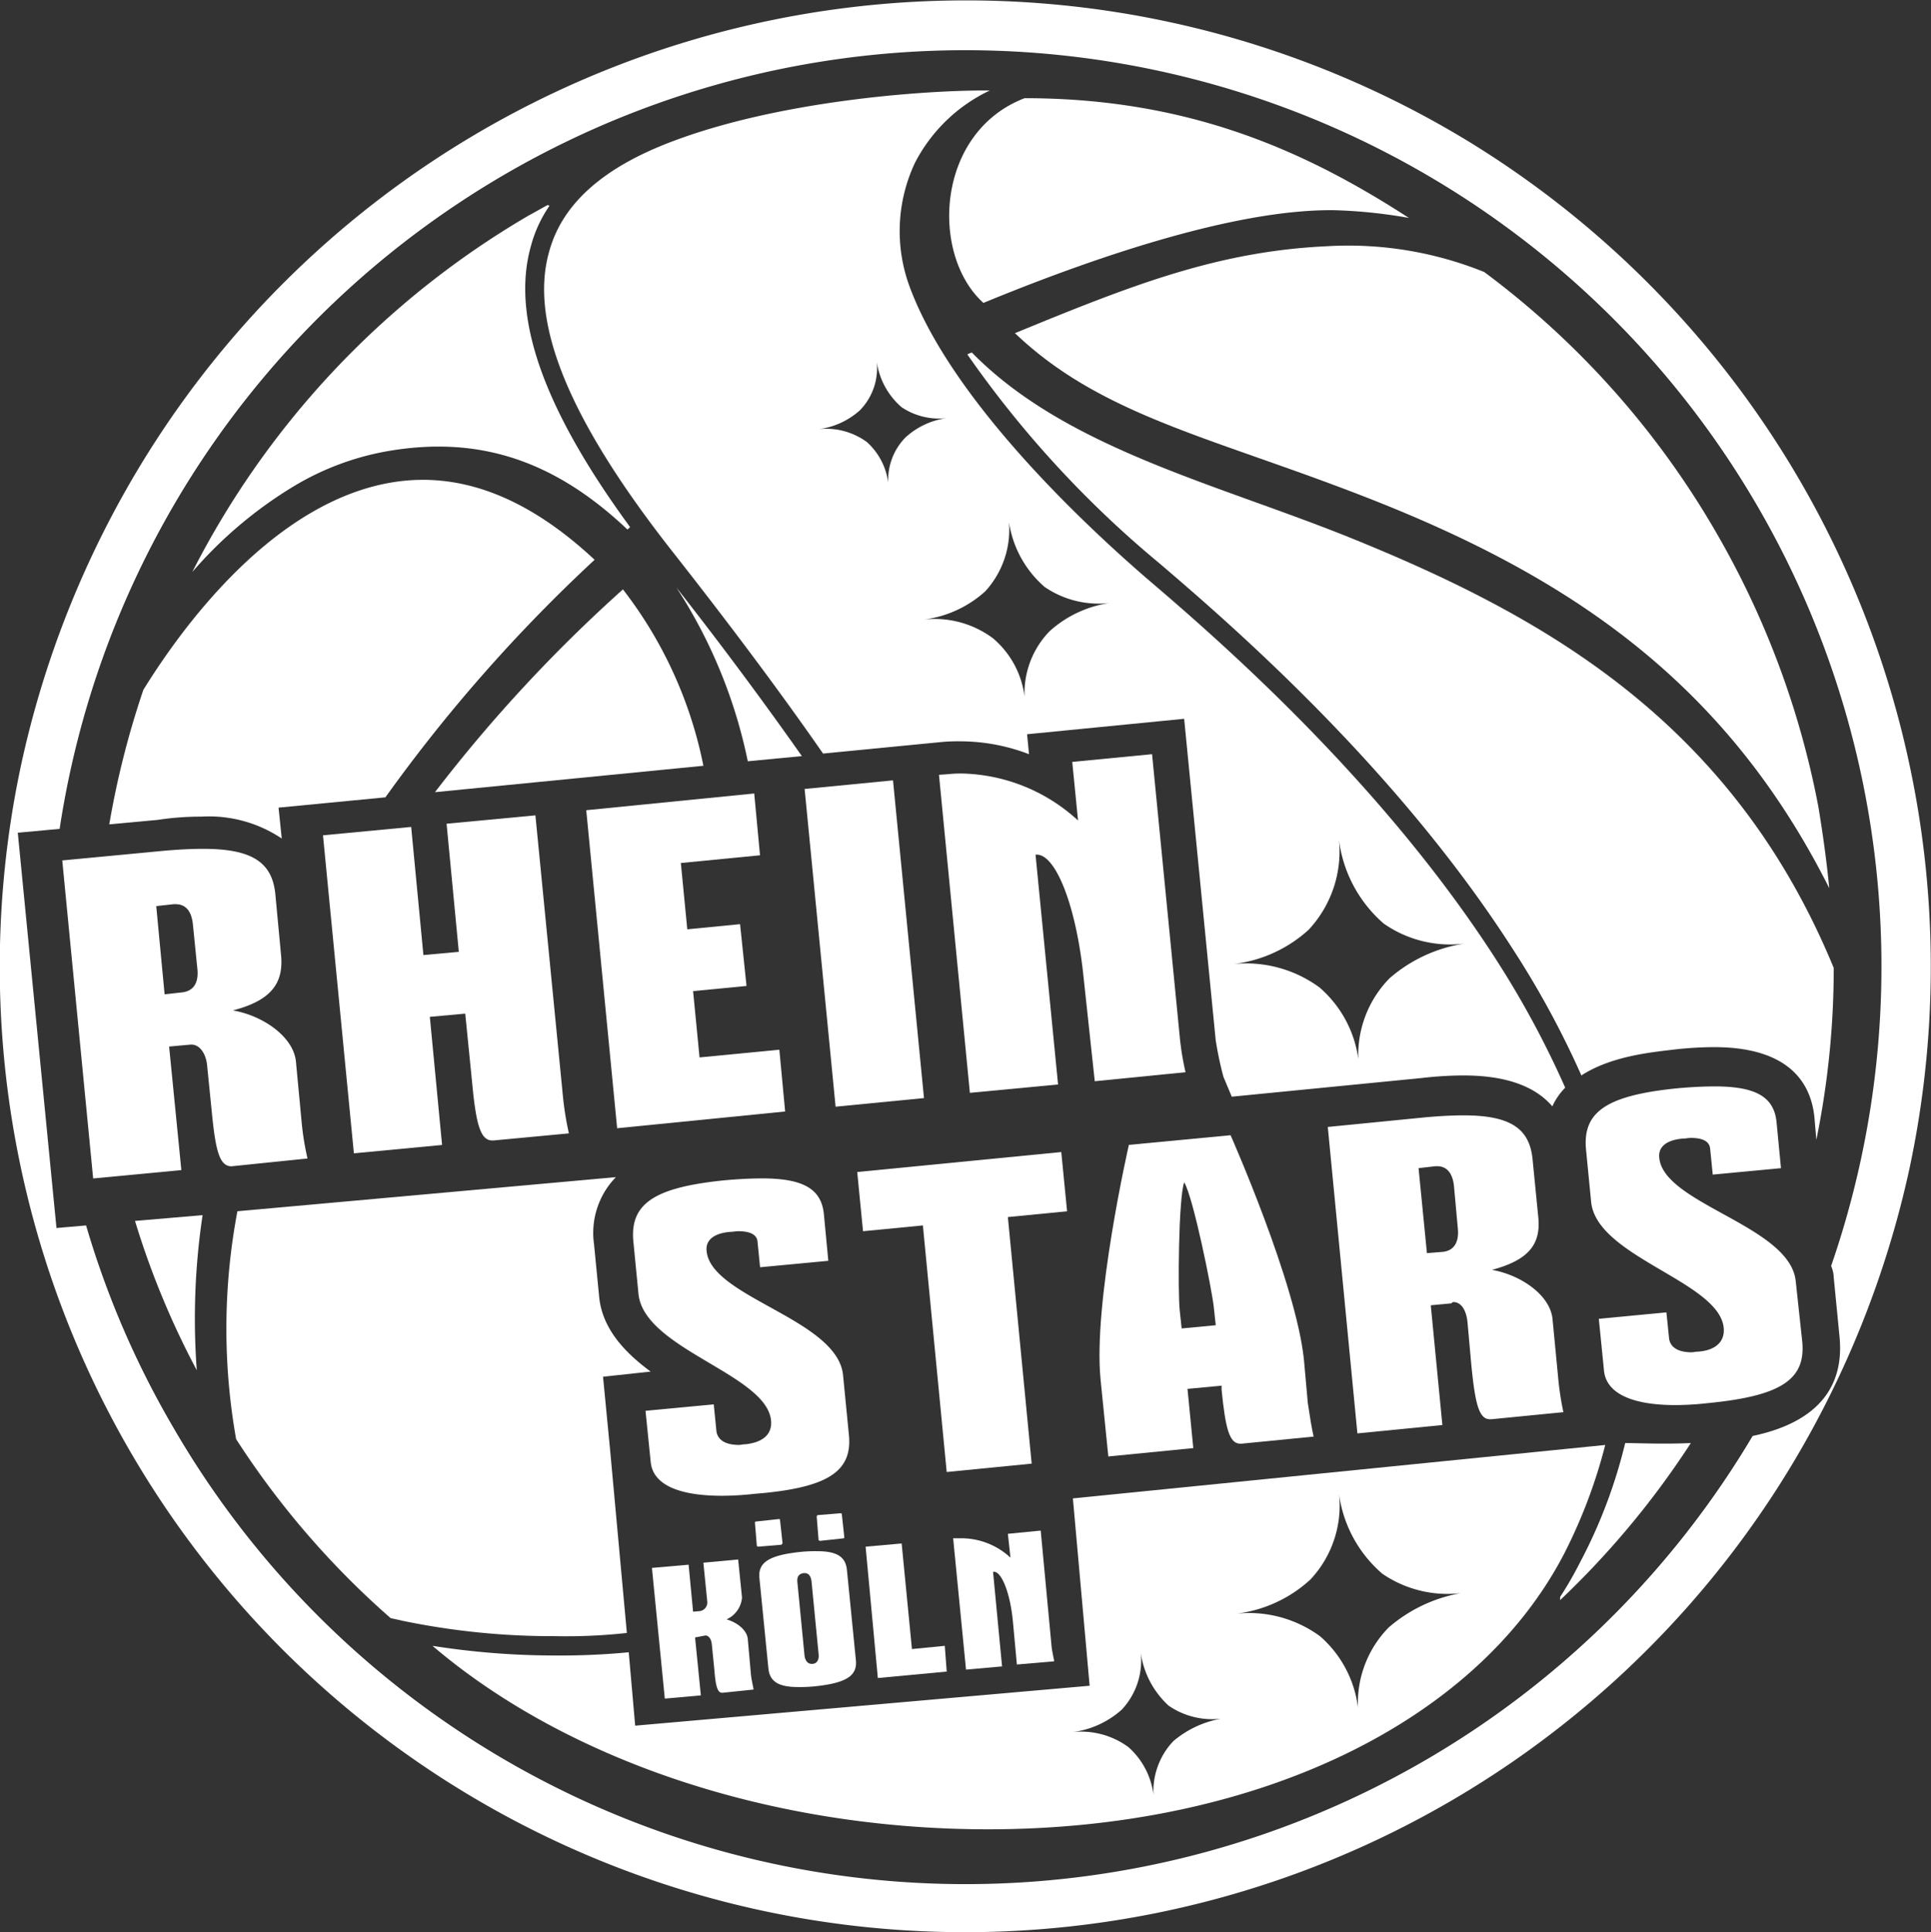 <?xml version="1.0" encoding="UTF-8"?>
<svg xmlns="http://www.w3.org/2000/svg" width="129.754" height="129.809" viewBox="0 0 129.754 129.809">
  <rect x="0" y="0" width="129.754" height="129.809" fill="#333333" stroke="none"/>
  <g id="Rheinstars_logo" transform="translate(-149.627 -275.849)">
    <path id="Path_822" data-name="Path 822" d="M172.785,373.011a8.777,8.777,0,0,1,5.407,1.471l-.216-2.076,7.18-.692a105.606,105.606,0,0,1,14.058-15.961c-4.542-4.239-9.083-5.969-13.668-5.19-8.132,1.384-14.274,10.078-16.653,13.928a58.889,58.889,0,0,0-2.292,9.04l3.244-.3A19.046,19.046,0,0,1,172.785,373.011Z" transform="translate(-9.632 -42.294)" fill="#fff"></path>
    <path id="Path_823" data-name="Path 823" d="M186.377,326.559a18.427,18.427,0,0,1,6.315-2.336c6.1-1.038,11.16.649,16.047,5.277.043-.043.13-.087.173-.173-5.8-7.915-8-14.1-6.661-18.859a8.7,8.7,0,0,1,1.254-2.725c-.043,0-.087-.043-.13-.043-.173.087-1.081.606-1.254.692A58.407,58.407,0,0,0,179.5,332.355,28.411,28.411,0,0,1,186.377,326.559Z" transform="translate(-16.952 -18.074)" fill="#fff"></path>
    <path id="Path_824" data-name="Path 824" d="M211.7,489.324l-1.125-12.284h0l-.476-4.931,3.2-.346c-1.644-1.211-3.244-2.812-3.46-5.017l-.346-3.547a5.371,5.371,0,0,1,1.471-4.5l-25.433,2.292a42.4,42.4,0,0,0-.086,15.312,56.972,56.972,0,0,0,10.381,12.025l.779.173a49.552,49.552,0,0,0,10.251,1.038A37.305,37.305,0,0,0,211.7,489.324Z" transform="translate(-19.951 -103.761)" fill="#fff"></path>
    <path id="Path_825" data-name="Path 825" d="M263.135,378.432c-2.465-3.5-5.277-7.31-8.435-11.333a33.909,33.909,0,0,1,4.8,11.679Z" transform="translate(-59.625 -51.781)" fill="#fff"></path>
    <path id="Path_826" data-name="Path 826" d="M229.83,367.4a99.971,99.971,0,0,0-12.63,13.625l18.037-1.773A28.421,28.421,0,0,0,229.83,367.4Z" transform="translate(-38.345 -51.952)" fill="#fff"></path>
    <path id="Path_827" data-name="Path 827" d="M242.9,321.043c3.806,4.844,7.137,9.3,9.992,13.409l8-.779a12.149,12.149,0,0,1,1.254-.043,12.87,12.87,0,0,1,4.585.865l-.13-1.341,10.554-1.038,2.119,21.584a23.387,23.387,0,0,0,.519,2.465l.562,1.341,12.76-1.254a24.4,24.4,0,0,1,2.812-.173c3.114,0,4.931.865,5.969,2.076a4.321,4.321,0,0,1,.865-1.254,62.954,62.954,0,0,0-4.671-8.651c-7.742-12.025-18.729-21.54-23.444-25.563-3.806-3.287-13.019-11.765-15.917-19.551a10.764,10.764,0,0,1,.346-8.391A10.917,10.917,0,0,1,264.1,289.9h-.3c-4.455,0-13.928.735-21.021,3.417-4.715,1.773-7.44,4.239-8.3,7.44C233.129,305.558,235.9,312.176,242.9,321.043Zm42.648,25.217a7.715,7.715,0,0,0,1.99-6.185,8.911,8.911,0,0,0,3.028,5.8,7.789,7.789,0,0,0,5.45,1.341,9.949,9.949,0,0,0-5.061,2.336,7.345,7.345,0,0,0-2.033,6.142,7.724,7.724,0,0,0-2.682-5.536,8.337,8.337,0,0,0-5.839-1.557A9.069,9.069,0,0,0,285.553,346.26Zm-20.2-27.639a7.175,7.175,0,0,0,2.422,4.628,6.4,6.4,0,0,0,4.412,1.081,7.676,7.676,0,0,0-4.066,1.9,5.97,5.97,0,0,0-1.644,4.888,6.123,6.123,0,0,0-2.163-4.412,6.556,6.556,0,0,0-4.671-1.254,7.564,7.564,0,0,0,4.152-1.9A6.135,6.135,0,0,0,265.354,318.621Zm-9.948-7.267a4.053,4.053,0,0,0,1.081-3.374,4.969,4.969,0,0,0,1.687,3.2,4.514,4.514,0,0,0,3.028.735,5.116,5.116,0,0,0-2.768,1.3,4.064,4.064,0,0,0-1.125,3.374,4.459,4.459,0,0,0-1.471-3.071,4.639,4.639,0,0,0-3.2-.865A5.119,5.119,0,0,0,255.405,311.354Z" transform="translate(-47.959 -7.973)" fill="#fff"></path>
    <path id="Path_828" data-name="Path 828" d="M170.6,464.989a55.844,55.844,0,0,0,4.152,10.035,46.862,46.862,0,0,1,.389-10.424Z" transform="translate(-11.901 -107.109)" fill="#fff"></path>
    <path id="Path_829" data-name="Path 829" d="M325.333,342.927c-9-3.59-18.9-5.969-25.131-12.327a2.109,2.109,0,0,0-.3.13,70.566,70.566,0,0,0,12.933,14.058c4.758,4.066,15.874,13.668,23.7,25.866a61.336,61.336,0,0,1,4.628,8.521c1.99-1.3,4.715-1.557,6.142-1.73a24.238,24.238,0,0,1,2.768-.173c5.19,0,6.531,2.552,6.748,4.715l.13,1.514a57.483,57.483,0,0,0,1.168-11.549C351.242,355.255,338.439,348.2,325.333,342.927Z" transform="translate(-85.274 -31.069)" fill="#fff"></path>
    <path id="Path_830" data-name="Path 830" d="M248.364,285.387a64.889,64.889,0,0,0-89.19,21.54,65.69,65.69,0,0,0-8.132,20.329h0A64.859,64.859,0,0,0,269.818,374.62a65.691,65.691,0,0,0,8.132-20.329A65.009,65.009,0,0,0,248.364,285.387Zm24.482,76.3.389,3.979c.433,4.455-2.941,6.056-5.839,6.661a61.514,61.514,0,0,1-106.145-.606,60.412,60.412,0,0,1-5.839-13.538l-1.99.173-2.6-26.558,2.812-.26a61.558,61.558,0,1,1,119.035,29.369A2.066,2.066,0,0,1,272.846,361.687Z" fill="#fff"></path>
    <path id="Path_831" data-name="Path 831" d="M328.235,314.058c-7.31.346-13.063,2.6-20.935,5.839,5.8,5.536,13.149,6.964,23.487,10.986,13.8,5.363,24.265,12.457,31.229,26.3-.173-1.817-.433-3.677-.735-5.493a58.54,58.54,0,0,0-6.877-18.426,57.825,57.825,0,0,0-15.571-17.475A24.38,24.38,0,0,0,328.235,314.058Z" transform="translate(-89.473 -21.664)" fill="#fff"></path>
    <path id="Path_832" data-name="Path 832" d="M299.384,304.855c7.137-2.941,16.826-6.315,23.573-6.229a33.8,33.8,0,0,1,5.017.519c-7.007-4.542-14.836-8.045-25.823-8.045C296.183,293.392,295.793,301.611,299.384,304.855Z" transform="translate(-83.676 -8.654)" fill="#fff"></path>
    <path id="Path_833" data-name="Path 833" d="M396.369,500a34.149,34.149,0,0,1-3.071,8.088,23.307,23.307,0,0,1-1.3,2.249v.216A58.078,58.078,0,0,0,400.781,500C398.877,500.086,397.19,500,396.369,500Z" transform="translate(-137.537 -127.197)" fill="#fff"></path>
    <path id="Path_834" data-name="Path 834" d="M295.609,500.3l-35.771,3.59,1.125,12.587-30.537,2.682-.433-4.931a47.75,47.75,0,0,1-4.888.216,52.75,52.75,0,0,1-8.3-.649c9.083,7.742,22.838,12.327,37.328,12.327,17.864,0,32.7-7.05,38.669-18.426A35.079,35.079,0,0,0,295.609,500.3Zm-29.023,19.9a4.89,4.89,0,0,0-1.3,3.979,5.122,5.122,0,0,0-1.73-3.59,5.362,5.362,0,0,0-3.763-.995,6.092,6.092,0,0,0,3.331-1.514,4.827,4.827,0,0,0,1.254-3.979,5.934,5.934,0,0,0,1.9,3.72,5.173,5.173,0,0,0,3.547.865A6.8,6.8,0,0,0,266.585,520.2Zm14.447-7.613a7.233,7.233,0,0,0-1.99,5.926,7.588,7.588,0,0,0-2.6-5.364,8.083,8.083,0,0,0-5.623-1.514,8.919,8.919,0,0,0,4.974-2.292,7.253,7.253,0,0,0,1.9-5.969,8.575,8.575,0,0,0,2.941,5.58,7.751,7.751,0,0,0,5.277,1.3A10.1,10.1,0,0,0,281.032,512.584Z" transform="translate(-38.118 -127.367)" fill="#fff"></path>
    <path id="Path_835" data-name="Path 835" d="M170.719,429.024l5.061-.519a18.121,18.121,0,0,1-.389-2.379L175,421.974c-.173-1.644-2.206-3.071-4.239-3.417,2.509-.649,3.417-1.773,3.244-3.677l-.389-4.152c-.216-2.119-1.557-3.028-4.844-3.028-.779,0-1.644.043-2.638.13l-6.834.649,2.076,21.367,5.926-.562-.822-8.3,1.427-.13h.087c.519,0,.952.562,1.038,1.384l.3,2.985c.26,2.725.519,3.806,1.341,3.806Zm-3.374-11.679-1.168.13-.562-5.926,1.168-.13h.13c.692,0,1.081.476,1.168,1.384l.3,2.984C168.47,416.7,168.124,417.259,167.345,417.346Z" transform="translate(-5.489 -74.82)" fill="#fff"></path>
    <path id="Path_836" data-name="Path 836" d="M209.835,420.58c.26,2.725.562,3.763,1.341,3.763h.087l5.061-.476a20.993,20.993,0,0,1-.389-2.379l-1.86-18.988-5.969.562.822,8.608-2.379.216-.822-8.608-5.926.562,2.076,21.367,5.926-.562-.822-8.608,2.379-.216Z" transform="translate(-28.471 -71.869)" fill="#fff"></path>
    <path id="Path_837" data-name="Path 837" d="M254.065,420.467l-.389-4.152-5.363.519-.433-4.455,3.59-.346-.433-4.152-3.547.346-.433-4.455,5.32-.519-.389-4.152L240.7,400.225l2.076,21.367Z" transform="translate(-51.68 -69.94)" fill="#fff"></path>
    <rect id="Rectangle_3505" data-name="Rectangle 3505" width="5.969" height="21.454" transform="matrix(0.995, -0.097, 0.097, 0.995, 203.694, 328.858)" fill="#fff"></rect>
    <path id="Path_838" data-name="Path 838" d="M305.967,414.973l6.1-.606a18.121,18.121,0,0,1-.389-2.379L309.817,393l-5.363.519.389,3.936A11.9,11.9,0,0,0,297.1,394.3a8,8,0,0,0-.995.043l-.606.043,2.076,21.367,5.926-.562-1.514-15.442h.086c1.3,0,2.682,3.547,3.158,8.391Z" transform="translate(-82.777 -66.479)" fill="#fff"></path>
    <path id="Path_839" data-name="Path 839" d="M262.466,476.115l-.389-3.979c-.346-3.763-8.867-5.234-9.17-8.348-.087-.735.476-1.211,1.6-1.3.173,0,.346-.043.519-.043.779,0,1.254.216,1.3.692l.173,1.73,4.585-.433-.3-3.158c-.173-1.644-1.341-2.379-4.152-2.379-.735,0-1.6.043-2.552.13-4.671.476-6.315,1.557-6.1,4.066l.346,3.547c.346,3.72,8.608,5.407,8.91,8.521.087.908-.519,1.471-1.73,1.6-.173,0-.3.043-.433.043-.908,0-1.471-.346-1.514-.995l-.173-1.73-4.585.433.346,3.417c.13,1.514,1.817,2.292,4.8,2.292a19.881,19.881,0,0,0,2.163-.13C260.995,479.705,262.725,478.624,262.466,476.115Z" transform="translate(-55.798 -103.874)" fill="#fff"></path>
    <path id="Path_840" data-name="Path 840" d="M296.511,454.8,282.8,456.141l.389,3.979,4.023-.389,1.6,16.566,5.71-.562-1.6-16.566,3.979-.389Z" transform="translate(-75.571 -101.548)" fill="#fff"></path>
    <path id="Path_841" data-name="Path 841" d="M328.636,469.285c.26,2.6.519,3.633,1.254,3.633h.087l4.844-.476c-.13-.562-.26-1.384-.389-2.249l-.26-2.9c-.519-5.147-4.931-15.1-4.931-15.1l-6.834.649s-2.422,10.6-1.9,15.788l.519,5.147,5.71-.562-.389-3.979,2.292-.216Zm-2.682-4.109-.13-1.211c-.13-1.211-.086-7.526.3-8.608.606.995,1.86,7.18,1.99,8.391l.13,1.211Z" transform="translate(-96.925 -100.072)" fill="#fff"></path>
    <path id="Path_842" data-name="Path 842" d="M364.335,461.644c.519,0,.865.519.952,1.341l.26,2.9c.26,2.638.519,3.633,1.254,3.633h.087l4.844-.476a19.275,19.275,0,0,1-.346-2.249L371,462.768c-.173-1.6-2.119-2.941-4.066-3.287,2.422-.649,3.287-1.687,3.114-3.5L369.655,452c-.216-2.033-1.514-2.9-4.628-2.9-.735,0-1.6.043-2.552.13l-6.575.649,1.99,20.589,5.71-.562-.779-8.045,1.384-.13C364.291,461.644,364.291,461.644,364.335,461.644Zm-1.773-3.287-.562-5.71,1.125-.13h.13c.649,0,1.038.476,1.125,1.341l.26,2.855c.086.908-.26,1.471-.995,1.557Z" transform="translate(-117.052 -98.313)" fill="#fff"></path>
    <path id="Path_843" data-name="Path 843" d="M410.076,457.706c-.346-3.72-8.867-5.19-9.17-8.3-.087-.735.476-1.211,1.6-1.3.173,0,.346-.043.519-.043.779,0,1.254.216,1.3.735l.173,1.73,4.585-.433-.3-3.114c-.173-1.644-1.341-2.379-4.152-2.379-.735,0-1.6.043-2.552.13-4.671.476-6.315,1.557-6.1,4.066l.346,3.547c.346,3.72,8.608,5.363,8.91,8.478.087.908-.519,1.514-1.73,1.6-.173,0-.3.043-.433.043-.908,0-1.471-.346-1.514-.995l-.173-1.687-4.542.433.346,3.46c.13,1.514,1.817,2.336,4.8,2.336a19.888,19.888,0,0,0,2.163-.13c4.888-.476,6.618-1.557,6.358-4.152Z" transform="translate(-139.783 -95.76)" fill="#fff"></path>
    <path id="Path_844" data-name="Path 844" d="M254.49,523.2c.216,0,.389.216.433.562l.173,1.73c.087,1.125.216,1.557.519,1.557h.043l2.076-.216c-.043-.26-.13-.606-.173-.952l-.216-2.422c-.043-.606-.692-1.125-1.427-1.341a1.763,1.763,0,0,0,1.038-1.471l-.26-2.552-2.336.216.26,2.6a.588.588,0,0,1-.476.649l-.476.043-.3-3.158-2.465.216.865,8.781,2.422-.216-.389-3.893.692-.13Z" transform="translate(-57.469 -137.468)" fill="#fff"></path>
    <path id="Path_845" data-name="Path 845" d="M270.187,525.927a9.785,9.785,0,0,0,1.081-.043c2.119-.216,2.9-.692,2.811-1.73l-.606-6.1c-.087-.865-.649-1.254-1.99-1.254a9.8,9.8,0,0,0-1.081.043c-2.119.216-2.9.692-2.812,1.73l.606,6.1C268.284,525.537,268.846,525.927,270.187,525.927Zm.389-7.656h.043c.3,0,.433.216.476.562l.476,4.888c.043.389-.13.649-.433.649H271.1c-.26,0-.433-.216-.476-.562l-.476-4.888C270.1,518.53,270.23,518.314,270.576,518.271Z" transform="translate(-66.937 -136.73)" fill="#fff"></path>
    <path id="Path_846" data-name="Path 846" d="M287.214,522.694l-.692-7.094-2.422.216.822,8.824,4.628-.433-.13-1.73Z" transform="translate(-76.308 -136.049)" fill="#fff"></path>
    <path id="Path_847" data-name="Path 847" d="M301.723,519.785l.26,2.812,2.509-.216c-.043-.259-.13-.606-.173-.952l-.735-7.829-2.206.216.173,1.6a4.873,4.873,0,0,0-3.2-1.3H297.7l.865,8.824,2.422-.216-.606-6.358h.043C300.944,516.325,301.55,517.8,301.723,519.785Z" transform="translate(-84.026 -134.914)" fill="#fff"></path>
    <path id="Path_848" data-name="Path 848" d="M267.116,513.66l1.557-.13.087-.087-.173-1.6-.043-.043-1.6.173-.043.043.13,1.6Z" transform="translate(-66.548 -133.893)" fill="#fff"></path>
    <path id="Path_849" data-name="Path 849" d="M276.543,511.03l-.043.086.13,1.6.087.043,1.6-.173.043-.043-.173-1.6-.043-.043Z" transform="translate(-71.996 -133.382)" fill="#fff"></path>
  </g>
</svg>

